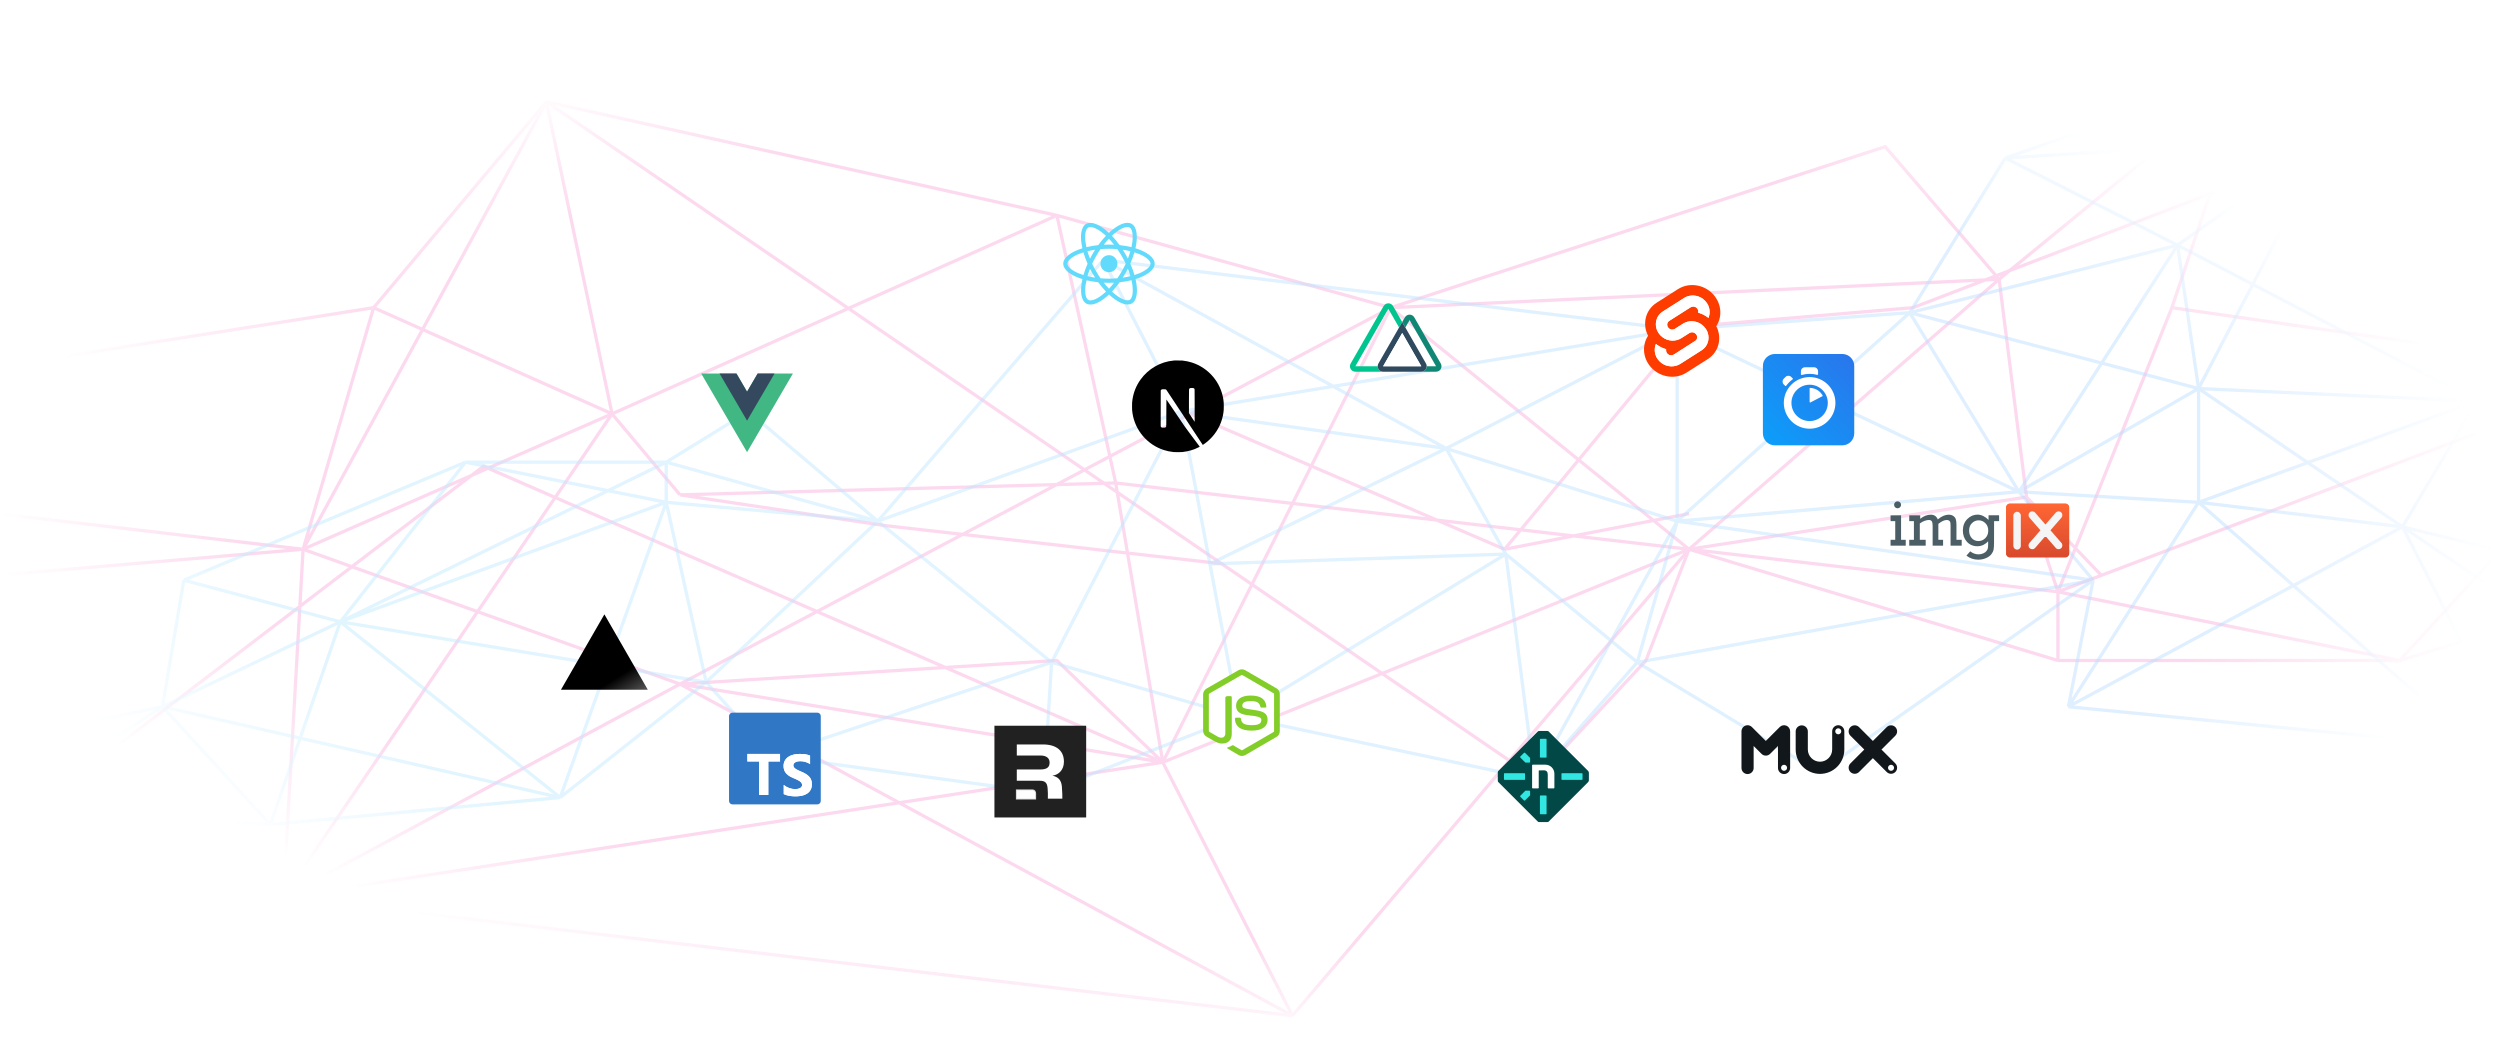 <svg width="1526" height="639" viewBox="0 0 1526 639" fill="none" xmlns="http://www.w3.org/2000/svg">
<g clip-path="url(#clip0_3947_186534)">
<mask id="mask0_3947_186534" style="mask-type:alpha" maskUnits="userSpaceOnUse" x="-1" y="0" width="1527" height="639">
<rect x="-1" width="1527" height="639" fill="url(#paint0_radial_3947_186534)"/>
</mask>
<g mask="url(#mask0_3947_186534)">
<g style="mix-blend-mode:multiply" opacity="0.5">
<g filter="url(#filter0_f_3947_186534)">
<path d="M-2 223.965L228.055 187.807M228.055 187.807L333.497 62.105M228.055 187.807L373.589 252.612M228.055 187.807L185.014 335.272M333.497 62.105L645.123 131.473M333.497 62.105L373.589 252.612M333.497 62.105L185.014 335.272M333.497 62.105L745.678 344.086M645.123 131.473L848.865 187.807M645.123 131.473L681.022 294.807M645.123 131.473L373.589 252.612M848.865 187.807L1150.72 89.535L1220.26 170.465M848.865 187.807L1030.99 335.272M848.865 187.807L709.779 465.281M848.865 187.807L1220.26 170.465M848.865 187.807L726.507 252.612M1220.26 170.465L1373.63 44.763M1220.26 170.465L1030.99 335.272M1220.26 170.465L1236.99 303.421M1373.63 44.763L1527 76.5V49.75M1373.63 44.763L1527 23V49.75M1373.63 44.763L1325.7 187.807M1325.7 187.807L1527 216.71V258.649L1282.66 351.191M1325.7 187.807L1256.16 361.228M1256.16 361.228V403.167M1256.16 361.228L1464.79 403.167M1256.16 361.228L1030.99 335.272M1256.16 361.228L1282.66 351.191M1256.16 361.228L1236.99 303.421M1256.16 403.167H1464.79M1256.16 403.167L1030.99 335.272M1464.79 403.167L1527 335.272V384.351L1464.79 403.167ZM1030.99 335.272L1236.99 303.421M1030.99 335.272L788.907 620M1030.99 335.272L1004.68 403.167L937.578 475.369L745.678 344.086M1030.99 335.272L709.779 465.281M1030.99 335.272L681.022 294.807M1236.99 303.421L1282.66 351.191M709.779 465.281L788.907 620M709.779 465.281L172.985 547.684M709.779 465.281L645.123 403.167L436.495 416.221L415.068 417.562M709.779 465.281L681.022 294.807M709.779 465.281L415.068 417.562M709.779 465.281L295.154 284.605L14.728 498.492M788.907 620L172.985 547.684M788.907 620L415.068 417.562M172.985 547.684L415.068 417.562M172.985 547.684L373.589 252.612M172.985 547.684L185.014 335.272M172.985 547.684L-2 557.772M172.985 547.684L31.456 475.369M415.068 417.562L185.014 335.272M415.068 417.562L726.507 252.612M373.589 252.612L185.014 335.272M373.589 252.612L415.068 302.049M185.014 335.272L-2 313.509M185.014 335.272L-2 351.191M681.022 294.807L415.068 302.049M1030.99 313.509L918.407 335.272M918.407 335.272L1030.99 199.368L1167.63 187.807L1424 89.535L1527 49.75M918.407 335.272L726.507 252.612M745.678 344.086L539.681 320.763L415.068 302.049" stroke="#F9B3DD" stroke-width="2"/>
</g>
<path opacity="0.5" d="M99.168 431.375L-19 455.765L5.728 492.802M99.168 431.375L112.193 354.14M99.168 431.375L207.709 379.546M99.168 431.375L165.048 503.304M99.168 431.375L341.922 486.818M99.168 431.375L5.728 492.802M112.193 354.14L284.159 282.098M112.193 354.14L207.709 379.546M284.159 282.098H406.669M284.159 282.098L406.669 306.602M284.159 282.098L207.709 379.546M406.669 282.098L535.786 318.119M406.669 282.098V306.602M406.669 282.098L207.709 379.546M406.669 282.098L456.818 251.159L535.786 318.119M535.786 318.119L673.397 158.68M535.786 318.119L641.873 404.275M535.786 318.119L431.02 416.357M535.786 318.119L406.669 306.602M535.786 318.119L720.966 251.159M673.397 158.68L1023.75 201.137M673.397 158.68L882.739 273.743M673.397 158.68L720.966 251.159M1023.75 201.137L1165.7 190.861M1023.75 201.137V318.119M1023.75 201.137L882.739 273.743M1023.75 201.137L720.966 251.159M1023.75 201.137L1232.34 300.165M1165.7 190.861L1329.17 149.646M1165.7 190.861L1232.34 300.165M1165.7 190.861L1023.75 318.119M1165.7 190.861L1342.01 237.157M1165.7 190.861L1224.03 96.462M1329.17 149.646L1421.67 84.041M1329.17 149.646L1342.01 237.157M1329.17 149.646L1232.34 300.165M1329.17 149.646L1511.9 244.836M1329.17 149.646L1224.03 96.462M1421.67 84.041L1464.71 12M1421.67 84.041L1511.9 244.836M1421.67 84.041L1342.01 237.157M1421.67 84.041L1535 54.344M1421.67 84.041L1535 96.462M1421.67 84.041L1535 158.68M1421.67 84.041L1224.03 96.462M1464.71 12L1535 21.033V54.344M1464.71 12L1224.03 96.462M1464.71 12L1535 54.344M1535 455.765L1466.5 321.577M1535 455.765V368.029M1535 455.765H1511.9M1466.5 321.577L1511.9 244.836M1466.5 321.577L1535 338.218M1466.5 321.577L1535 368.029M1466.5 321.577L1342.01 306.602M1466.5 321.577L1262.54 431.375M1511.9 244.836L1342.01 237.157M1511.9 244.836L1342.01 306.602M1342.01 237.157L1232.34 300.165M1342.01 237.157V306.602M1342.01 237.157L1535 368.029M1232.34 300.165L1277.64 354.14M1232.34 300.165L1023.75 318.119M1232.34 300.165L1342.01 306.602M1277.64 354.14L1262.54 431.375M1277.64 354.14L999.397 404.275M1277.64 354.14L1023.75 318.119M1277.64 354.14L1110.5 471.5L999.397 404.275M1262.54 431.375L1511.9 455.765M1262.54 431.375L1342.01 306.602M1511.9 455.765L1342.01 306.602M1023.75 318.119L999.397 404.275M1023.75 318.119L882.739 273.743M1023.75 318.119L936.726 475.639M999.397 404.275L936.726 475.639M999.397 404.275L919.171 338.218M936.726 475.639L919.171 338.218M936.726 475.639L756.076 437.36M919.171 338.218L882.739 273.743M919.171 338.218L738.521 344.203M919.171 338.218L756.076 437.36M882.739 273.743L720.966 251.159M882.739 273.743L738.521 344.203M720.966 251.159L641.873 404.275M720.966 251.159L738.521 344.203M641.873 404.275L756.076 437.36M641.873 404.275L471.227 461.298M641.873 404.275L637 484M756.076 437.36L738.521 344.203M756.076 437.36L637 484M431.02 416.357L471.227 461.298M431.02 416.357L406.669 306.602M431.02 416.357L341.922 486.818M431.02 416.357L207.709 379.546M471.227 461.298L637 484M406.669 306.602L341.922 486.818M406.669 306.602L207.709 379.546M207.709 379.546L165.048 503.304M207.709 379.546L341.922 486.818M165.048 503.304L341.922 486.818M165.048 503.304L5.728 492.802M1535 54.344V96.462M1535 96.462V158.68M1535 158.68V338.218M1535 338.218V368.029" stroke="url(#paint1_linear_3947_186534)" stroke-width="2"/>
</g>
<g clip-path="url(#clip1_3947_186534)">
<mask id="mask1_3947_186534" style="mask-type:luminance" maskUnits="userSpaceOnUse" x="914" y="446" width="56" height="56">
<path d="M970 446H914V502H970V446Z" fill="white"/>
</mask>
<g mask="url(#mask1_3947_186534)">
<path d="M968.77 469.964L946.036 447.23L945.192 446.387L944.258 446H939.742L938.808 446.387L937.964 447.23L915.23 469.964L914.387 470.808L914 471.742V476.258L914.387 477.192L915.23 478.036L937.964 500.77L938.808 501.613L939.742 502H944.258L945.192 501.613L946.036 500.77L968.77 478.036L969.613 477.192L970 476.258V471.742L969.613 470.808L968.77 469.964Z" fill="#014847"/>
<path d="M939.974 496.758V485.837L940.264 485.547H943.739L944.029 485.837V496.758L943.739 497.048H940.264L939.974 496.758Z" fill="#32E6E2"/>
<path d="M939.974 462.163V451.242L940.264 450.952H943.739L944.029 451.242V462.163L943.739 462.453H940.264L939.974 462.163Z" fill="#32E6E2"/>
<path d="M930.796 488.666H930.317L927.93 486.279V485.8L931.111 482.617L933.638 482.619L933.977 482.955V485.483L930.796 488.666Z" fill="#32E6E2"/>
<path d="M927.93 462.321V461.844L930.317 459.455H930.794L933.977 462.638V465.163L933.64 465.504H931.113L927.93 462.321Z" fill="#32E6E2"/>
<path d="M918.314 471.968H930.597L930.887 472.258V475.737L930.597 476.026H918.314L918.024 475.737V472.258L918.314 471.968Z" fill="#32E6E2"/>
<path d="M948.511 481.235H945.038L944.748 480.945V472.816C944.75 471.368 944.182 470.248 942.435 470.211C941.538 470.187 940.509 470.211 939.411 470.255L939.246 470.425L939.248 480.945L938.958 481.235H935.485L935.195 480.945V467.055L935.485 466.765H943.299C946.336 466.765 948.797 469.226 948.797 472.263V480.945L948.508 481.235H948.511Z" fill="white"/>
<path d="M965.686 476.032H953.403L953.113 475.742V472.263L953.403 471.974H965.686L965.976 472.263V475.742L965.686 476.032Z" fill="#32E6E2"/>
</g>
</g>
<path d="M704.805 160.957C704.805 157.245 700.175 153.727 693.077 151.545C694.715 144.281 693.987 138.501 690.78 136.651C690.04 136.217 689.176 136.011 688.232 136.011V138.559C688.755 138.559 689.176 138.661 689.528 138.855C691.075 139.746 691.747 143.139 691.223 147.502C691.098 148.576 690.893 149.706 690.643 150.86C688.414 150.312 685.98 149.889 683.42 149.615C681.885 147.502 680.292 145.583 678.688 143.904C682.396 140.443 685.877 138.547 688.243 138.547V136C685.115 136 681.02 138.239 676.88 142.122C672.739 138.262 668.644 136.046 665.516 136.046V138.593C667.871 138.593 671.363 140.477 675.071 143.915C673.479 145.594 671.886 147.502 670.373 149.615C667.803 149.889 665.368 150.312 663.139 150.871C662.877 149.729 662.684 148.621 662.547 147.559C662.013 143.196 662.673 139.804 664.208 138.901C664.549 138.696 664.993 138.604 665.516 138.604V136.057C664.561 136.057 663.696 136.263 662.946 136.697C659.749 138.547 659.033 144.315 660.682 151.557C653.607 153.75 649 157.256 649 160.957C649 164.669 653.63 168.187 660.727 170.369C659.089 177.633 659.817 183.412 663.025 185.263C663.765 185.697 664.629 185.902 665.584 185.902C668.713 185.902 672.808 183.664 676.948 179.78C681.088 183.641 685.183 185.857 688.311 185.857C689.267 185.857 690.131 185.651 690.882 185.217C694.078 183.367 694.795 177.599 693.146 170.357C700.198 168.176 704.805 164.658 704.805 160.957ZM689.995 153.338C689.574 154.812 689.051 156.331 688.459 157.85C687.993 156.936 687.504 156.023 686.969 155.109C686.446 154.195 685.889 153.304 685.331 152.436C686.946 152.676 688.505 152.973 689.995 153.338ZM684.785 165.503C683.898 167.045 682.988 168.507 682.044 169.866C680.349 170.015 678.631 170.094 676.902 170.094C675.185 170.094 673.467 170.015 671.784 169.877C670.84 168.518 669.918 167.068 669.031 165.537C668.167 164.041 667.382 162.522 666.665 160.991C667.37 159.461 668.167 157.93 669.02 156.434C669.907 154.892 670.817 153.43 671.761 152.071C673.456 151.922 675.173 151.842 676.902 151.842C678.62 151.842 680.338 151.922 682.021 152.059C682.965 153.418 683.887 154.869 684.774 156.4C685.638 157.896 686.423 159.415 687.14 160.946C686.423 162.476 685.638 164.007 684.785 165.503ZM688.459 164.018C689.073 165.549 689.597 167.079 690.029 168.564C688.539 168.929 686.969 169.238 685.343 169.478C685.9 168.598 686.457 167.696 686.981 166.771C687.504 165.857 687.993 164.932 688.459 164.018ZM676.925 176.205C675.867 175.109 674.809 173.887 673.763 172.55C674.787 172.596 675.833 172.63 676.891 172.63C677.96 172.63 679.018 172.607 680.053 172.55C679.03 173.887 677.972 175.109 676.925 176.205ZM668.462 169.478C666.847 169.238 665.289 168.941 663.799 168.575C664.22 167.102 664.743 165.583 665.334 164.064C665.801 164.977 666.29 165.891 666.824 166.805C667.359 167.719 667.905 168.61 668.462 169.478ZM676.868 145.709C677.926 146.805 678.984 148.027 680.031 149.364C679.007 149.318 677.96 149.284 676.902 149.284C675.833 149.284 674.775 149.307 673.74 149.364C674.764 148.027 675.822 146.805 676.868 145.709ZM668.451 152.436C667.894 153.316 667.336 154.218 666.813 155.143C666.29 156.057 665.801 156.971 665.334 157.884C664.72 156.354 664.197 154.823 663.765 153.338C665.255 152.984 666.824 152.676 668.451 152.436ZM658.157 166.736C654.13 165.012 651.525 162.75 651.525 160.957C651.525 159.164 654.13 156.891 658.157 155.177C659.135 154.755 660.204 154.378 661.308 154.024C661.956 156.263 662.809 158.593 663.867 160.98C662.82 163.356 661.979 165.674 661.342 167.901C660.216 167.547 659.146 167.159 658.157 166.736ZM664.276 183.058C662.729 182.167 662.058 178.775 662.582 174.412C662.707 173.338 662.911 172.208 663.162 171.054C665.391 171.602 667.825 172.025 670.385 172.299C671.92 174.412 673.513 176.331 675.117 178.01C671.408 181.471 667.928 183.367 665.562 183.367C665.05 183.355 664.618 183.253 664.276 183.058ZM691.257 174.355C691.792 178.718 691.132 182.11 689.597 183.013C689.255 183.218 688.812 183.31 688.289 183.31C685.934 183.31 682.442 181.425 678.734 177.987C680.326 176.308 681.919 174.401 683.432 172.287C686.002 172.013 688.437 171.591 690.666 171.031C690.928 172.185 691.132 173.293 691.257 174.355ZM695.637 166.736C694.659 167.159 693.589 167.536 692.486 167.89C691.838 165.651 690.984 163.321 689.927 160.934C690.973 158.558 691.815 156.24 692.452 154.012C693.578 154.366 694.647 154.755 695.648 155.177C699.675 156.902 702.28 159.164 702.28 160.957C702.268 162.75 699.663 165.023 695.637 166.736Z" fill="#61DAFB"/>
<path d="M676.902 166.147C679.758 166.147 682.073 163.821 682.073 160.951C682.073 158.082 679.758 155.755 676.902 155.755C674.046 155.755 671.73 158.082 671.73 160.951C671.73 163.821 674.046 166.147 676.902 166.147Z" fill="#61DAFB"/>
<g clip-path="url(#clip2_3947_186534)">
<path d="M717.166 220.015C717.046 220.027 716.663 220.064 716.318 220.092C708.363 220.809 700.913 225.098 696.195 231.695C693.587 235.315 691.891 239.512 691.252 243.928C691.027 245.466 691 245.92 691 248.006C691 250.091 691.027 250.546 691.252 252.083C692.773 262.597 700.256 271.431 710.405 274.705C712.223 275.29 714.138 275.69 716.318 275.93C717.166 276.023 720.833 276.023 721.682 275.93C725.443 275.515 728.628 274.584 731.771 272.98C732.252 272.735 732.345 272.668 732.28 272.613C732.236 272.581 730.184 269.827 727.72 266.5L723.242 260.452L717.631 252.149C714.544 247.584 712.003 243.851 711.982 243.851C711.96 243.846 711.938 247.535 711.928 252.039C711.911 259.926 711.905 260.244 711.807 260.43C711.665 260.698 711.556 260.808 711.326 260.928C711.151 261.015 710.997 261.033 710.171 261.033H709.223L708.971 260.873C708.816 260.775 708.689 260.637 708.605 260.474L708.489 260.228L708.501 249.253L708.517 238.275L708.687 238.06C708.774 237.946 708.961 237.798 709.091 237.726C709.317 237.617 709.404 237.606 710.351 237.606C711.468 237.606 711.653 237.651 711.944 237.968C712.026 238.055 715.064 242.631 718.699 248.142C722.334 253.654 727.304 261.18 729.746 264.875L734.18 271.59L734.403 271.442C736.391 270.15 738.493 268.312 740.157 266.396C743.686 262.359 745.975 257.389 746.749 252.083C746.973 250.545 747 250.091 747 248.006C747 245.92 746.973 245.466 746.748 243.928C745.227 233.413 737.744 224.58 727.595 221.307C725.804 220.727 723.899 220.327 721.764 220.086C721.239 220.032 717.621 219.971 717.167 220.015H717.166ZM728.628 236.949C728.759 237.015 728.875 237.106 728.97 237.217C729.065 237.328 729.137 237.457 729.182 237.596C729.226 237.738 729.236 240.781 729.226 247.638L729.209 257.48L727.473 254.82L725.733 252.16V245.006C725.733 240.382 725.755 237.781 725.788 237.656C725.827 237.511 725.895 237.374 725.988 237.255C726.081 237.137 726.198 237.038 726.33 236.966C726.554 236.851 726.636 236.84 727.497 236.84C728.306 236.84 728.449 236.851 728.628 236.949V236.949Z" fill="black"/>
</g>
<path d="M462.466 228L456 239.085L449.534 228H428L456 276L484 228H462.466Z" fill="#41B883"/>
<path d="M462.466 228L455.999 239.085L449.533 228H439.199L455.999 256.8L472.799 228H462.466Z" fill="#34495E"/>
<path d="M855.908 196.568L853.992 199.909L847.438 188.48L827.318 223.559H840.94C840.94 225.404 842.426 226.899 844.259 226.899H827.318C826.132 226.899 825.037 226.262 824.444 225.229C823.852 224.195 823.852 222.922 824.445 221.888L844.564 186.81C845.157 185.776 846.253 185.139 847.438 185.139C848.624 185.139 849.72 185.776 850.312 186.81L855.908 196.568V196.568Z" fill="#00C58E"/>
<path d="M870.433 221.888L857.825 199.908L855.909 196.567L853.992 199.908L841.386 221.888C840.793 222.921 840.793 224.195 841.386 225.228C841.978 226.262 843.074 226.899 844.259 226.899H867.555C868.741 226.899 869.837 226.263 870.43 225.229C871.023 224.195 871.023 222.922 870.43 221.888H870.433ZM844.259 223.558L855.909 203.249L867.555 223.558L844.259 223.558Z" fill="#2F495E"/>
<path d="M844.259 223.558L855.909 203.249L867.555 223.558L844.259 223.558Z" fill="white"/>
<path d="M879.446 225.229C878.853 226.262 877.758 226.899 876.573 226.899H867.555C869.388 226.899 870.873 225.403 870.873 223.558H876.566L860.413 195.394L857.825 199.908L855.908 196.568L857.54 193.724C858.133 192.69 859.228 192.053 860.414 192.053C861.599 192.053 862.695 192.69 863.288 193.724L879.446 221.888C880.039 222.922 880.039 224.195 879.446 225.229V225.229Z" fill="#108775"/>
<g clip-path="url(#clip3_3947_186534)">
<path fill-rule="evenodd" clip-rule="evenodd" d="M1024.23 176.491C1031.66 171.761 1041.93 173.966 1047.13 181.406V181.446C1048.36 183.174 1049.24 185.131 1049.71 187.202C1050.17 189.273 1050.22 191.416 1049.85 193.506C1049.49 195.502 1048.73 197.403 1047.61 199.096C1049.24 202.201 1049.79 205.761 1049.17 209.211C1048.79 211.256 1048 213.2 1046.84 214.921C1045.67 216.643 1044.16 218.104 1042.41 219.211L1029.37 227.486C1021.94 232.216 1011.67 230.011 1006.47 222.571C1005.24 220.844 1004.36 218.888 1003.89 216.817C1003.42 214.746 1003.37 212.602 1003.75 210.511C1004.11 208.516 1004.87 206.614 1005.98 204.921C1004.35 201.815 1003.81 198.253 1004.43 194.801C1004.8 192.756 1005.59 190.811 1006.76 189.089C1007.92 187.367 1009.43 185.907 1011.19 184.801L1024.23 176.491ZM1016.75 222.976C1018.74 223.714 1020.9 223.824 1022.96 223.291C1023.89 223.04 1024.79 222.647 1025.61 222.126L1038.65 213.816C1039.71 213.149 1040.62 212.269 1041.32 211.23C1042.02 210.192 1042.5 209.019 1042.72 207.786C1042.94 206.53 1042.91 205.241 1042.63 203.996C1042.35 202.751 1041.82 201.575 1041.08 200.536C1039.87 198.794 1038.16 197.465 1036.17 196.728C1034.18 195.991 1032.01 195.882 1029.96 196.416C1029.02 196.664 1028.13 197.057 1027.31 197.581L1022.31 200.751C1022.06 200.907 1021.79 201.024 1021.51 201.101C1020.9 201.257 1020.25 201.221 1019.66 200.999C1019.06 200.778 1018.55 200.381 1018.19 199.861C1017.96 199.548 1017.8 199.192 1017.72 198.817C1017.63 198.441 1017.62 198.051 1017.69 197.671C1017.75 197.301 1017.9 196.948 1018.11 196.636C1018.32 196.323 1018.59 196.058 1018.91 195.856L1031.96 187.561C1032.2 187.405 1032.47 187.287 1032.76 187.211C1033.37 187.05 1034.01 187.079 1034.61 187.295C1035.2 187.51 1035.72 187.901 1036.09 188.416C1036.49 188.98 1036.67 189.668 1036.62 190.356L1036.57 190.856L1037.07 191.001C1038.9 191.556 1040.63 192.419 1042.17 193.551L1042.84 194.051L1043.09 193.301C1043.22 192.903 1043.32 192.497 1043.4 192.086C1043.62 190.83 1043.59 189.541 1043.31 188.296C1043.03 187.051 1042.5 185.874 1041.76 184.836C1040.55 183.094 1038.84 181.764 1036.85 181.026C1034.86 180.288 1032.69 180.178 1030.64 180.711C1029.71 180.963 1028.82 181.354 1028.01 181.871L1014.95 190.181C1013.89 190.848 1012.98 191.729 1012.28 192.768C1011.58 193.806 1011.11 194.979 1010.89 196.211C1010.66 197.467 1010.69 198.755 1010.97 200C1011.25 201.245 1011.77 202.422 1012.51 203.461C1013.72 205.2 1015.43 206.527 1017.42 207.263C1019.4 208 1021.56 208.111 1023.61 207.581C1024.55 207.331 1025.44 206.94 1026.26 206.421L1031.26 203.246C1031.5 203.09 1031.77 202.972 1032.06 202.896C1032.68 202.736 1033.33 202.769 1033.93 202.991C1034.53 203.212 1035.04 203.612 1035.41 204.136C1035.63 204.449 1035.79 204.803 1035.88 205.178C1035.96 205.554 1035.97 205.942 1035.91 206.321C1035.84 206.694 1035.7 207.048 1035.49 207.361C1035.28 207.675 1035 207.94 1034.68 208.141L1021.66 216.451C1021.41 216.608 1021.14 216.725 1020.86 216.801C1020.24 216.962 1019.59 216.929 1018.99 216.707C1018.39 216.486 1017.88 216.086 1017.51 215.561C1017.11 215.003 1016.92 214.322 1016.97 213.636L1017.01 213.136L1016.51 212.991C1014.69 212.441 1012.97 211.586 1011.43 210.461L1010.76 209.961L1010.51 210.711C1010.38 211.105 1010.28 211.508 1010.2 211.916C1009.98 213.173 1010.01 214.462 1010.29 215.707C1010.57 216.952 1011.09 218.128 1011.84 219.166C1013.05 220.909 1014.76 222.239 1016.75 222.976Z" fill="#FF3C00"/>
<path d="M1016.75 222.976C1018.74 223.714 1020.9 223.824 1022.96 223.291C1023.89 223.04 1024.79 222.647 1025.61 222.126L1038.65 213.816C1039.71 213.149 1040.62 212.269 1041.32 211.23C1042.02 210.192 1042.5 209.019 1042.72 207.786C1042.94 206.53 1042.91 205.241 1042.63 203.996C1042.35 202.751 1041.82 201.575 1041.08 200.536C1039.87 198.794 1038.16 197.465 1036.17 196.728C1034.18 195.991 1032.01 195.882 1029.96 196.416C1029.02 196.664 1028.13 197.057 1027.31 197.581L1022.31 200.751C1022.06 200.907 1021.79 201.024 1021.51 201.101C1020.9 201.257 1020.25 201.221 1019.66 200.999C1019.06 200.778 1018.55 200.381 1018.19 199.861C1017.96 199.548 1017.8 199.192 1017.72 198.817C1017.63 198.441 1017.62 198.051 1017.69 197.671C1017.75 197.301 1017.9 196.948 1018.11 196.636C1018.32 196.323 1018.59 196.058 1018.91 195.856L1031.96 187.561C1032.2 187.405 1032.47 187.287 1032.76 187.211C1033.37 187.05 1034.01 187.079 1034.61 187.295C1035.2 187.51 1035.72 187.901 1036.09 188.416C1036.49 188.98 1036.67 189.668 1036.62 190.356L1036.57 190.856L1037.07 191.001C1038.9 191.556 1040.63 192.419 1042.17 193.551L1042.84 194.051L1043.09 193.301C1043.22 192.903 1043.32 192.497 1043.4 192.086C1043.62 190.83 1043.59 189.541 1043.31 188.296C1043.03 187.051 1042.5 185.874 1041.76 184.836C1040.55 183.094 1038.84 181.764 1036.85 181.026C1034.86 180.288 1032.69 180.178 1030.64 180.711C1029.71 180.963 1028.82 181.354 1028.01 181.871L1014.95 190.181C1013.89 190.848 1012.98 191.729 1012.28 192.768C1011.58 193.806 1011.11 194.979 1010.89 196.211C1010.66 197.467 1010.69 198.755 1010.97 200C1011.25 201.245 1011.77 202.422 1012.51 203.461C1013.72 205.2 1015.43 206.527 1017.42 207.263C1019.4 208 1021.56 208.111 1023.61 207.581C1024.55 207.331 1025.44 206.94 1026.26 206.421L1031.26 203.246C1031.5 203.09 1031.77 202.972 1032.06 202.896C1032.68 202.736 1033.33 202.769 1033.93 202.991C1034.53 203.212 1035.04 203.612 1035.41 204.136C1035.63 204.449 1035.79 204.803 1035.88 205.178C1035.96 205.554 1035.97 205.942 1035.91 206.321C1035.84 206.694 1035.7 207.048 1035.49 207.361C1035.28 207.675 1035 207.94 1034.68 208.141L1021.66 216.451C1021.41 216.608 1021.14 216.725 1020.86 216.801C1020.24 216.962 1019.59 216.929 1018.99 216.707C1018.39 216.486 1017.88 216.086 1017.51 215.561C1017.11 215.003 1016.92 214.322 1016.97 213.636L1017.01 213.136L1016.51 212.991C1014.69 212.441 1012.97 211.586 1011.43 210.461L1010.76 209.961L1010.51 210.711C1010.38 211.105 1010.28 211.508 1010.2 211.916C1009.98 213.173 1010.01 214.462 1010.29 215.707C1010.57 216.952 1011.09 218.128 1011.84 219.166C1013.05 220.909 1014.76 222.239 1016.75 222.976Z" fill="white"/>
</g>
<path d="M736.406 421.769L757.824 409.346L779.413 421.769V447.813L757.824 460.149L736.406 447.813V421.769Z" fill="white"/>
<path d="M779.337 420.271L760.045 409.069C758.828 408.376 757.244 408.376 756.018 409.069L736.519 420.271C735.264 420.993 734.375 422.351 734.375 423.803V446.178C734.375 447.63 735.287 448.988 736.542 449.714L741.694 452.64C744.156 453.853 745.026 453.853 746.147 453.853C749.793 453.853 751.875 451.648 751.875 447.803V425.714C751.875 425.402 751.713 424.937 751.406 424.937H748.946C748.635 424.937 747.938 425.402 747.938 425.713V447.802C747.938 449.507 746.396 451.203 743.514 449.762L738.191 446.694C738.006 446.594 737.875 446.391 737.875 446.178V423.803C737.875 423.592 738.118 423.38 738.305 423.272L757.74 412.089C757.922 411.987 758.189 411.987 758.37 412.089L777.568 423.27C777.752 423.38 777.687 423.586 777.687 423.803V446.178C777.687 446.391 777.767 446.599 777.586 446.702L758.298 457.891C758.133 457.991 757.927 457.991 757.746 457.891L752.799 454.939C752.65 454.852 752.473 454.821 752.33 454.901C750.954 455.681 750.7 455.785 749.409 456.232C749.091 456.343 748.623 456.535 749.588 457.076L756.062 460.906C756.682 461.265 757.387 461.451 758.095 461.451C758.814 461.451 759.517 461.265 760.137 460.906L779.337 449.714C780.592 448.982 781.188 447.63 781.188 446.178V423.803C781.188 422.351 780.593 420.997 779.337 420.271V420.271ZM764.086 442.632C758.956 442.632 757.825 441.217 757.449 438.666C757.405 438.391 757.172 438.062 756.892 438.062H754.385C754.075 438.062 753.825 438.439 753.825 438.748C753.825 442.014 755.601 445.972 764.086 445.972C770.228 445.972 773.75 443.585 773.75 439.361C773.75 435.174 770.92 434.075 764.964 433.286C758.943 432.49 758.331 432.088 758.331 430.678C758.331 429.515 758.849 427.964 763.307 427.964C767.291 427.964 768.759 428.819 769.363 431.504C769.415 431.756 769.645 431.937 769.906 431.937H772.423C772.578 431.937 772.726 431.875 772.834 431.764C772.939 431.645 772.995 431.496 772.981 431.336C772.591 426.712 769.519 424.558 763.307 424.558C757.781 424.558 754.484 426.891 754.484 430.803C754.484 435.046 757.764 436.218 763.069 436.743C769.415 437.365 769.908 438.293 769.908 439.541C769.908 441.709 768.168 442.632 764.086 442.632Z" fill="#83CD29"/>
<g clip-path="url(#clip4_3947_186534)">
<path d="M663 443H607V499H663V443Z" fill="#212121"/>
<path fill-rule="evenodd" clip-rule="evenodd" d="M648.157 479.944C648.454 483.769 648.454 485.562 648.454 487.52H639.603C639.603 487.094 639.611 486.704 639.619 486.308C639.643 485.079 639.668 483.796 639.468 481.207C639.205 477.417 637.573 476.574 634.571 476.574H631.912H620.65V469.678H634.993C638.784 469.678 640.679 468.524 640.679 465.471C640.679 462.786 638.784 461.159 634.993 461.159H620.65V454.41H636.572C645.155 454.41 649.42 458.464 649.42 464.939C649.42 469.783 646.419 472.942 642.364 473.468C645.787 474.153 647.788 476.1 648.157 479.944Z" fill="white"/>
<path d="M620.65 487.52V482.379H630.009C631.572 482.379 631.912 483.538 631.912 484.23V487.52H620.65Z" fill="white"/>
<path d="M620.615 487.52V487.555H620.65H631.912H631.947V487.52V484.23C631.947 483.879 631.861 483.408 631.575 483.024C631.287 482.638 630.801 482.344 630.009 482.344H620.65H620.615V482.379V487.52Z" stroke="white" stroke-opacity="0.8"/>
</g>
<g clip-path="url(#clip5_3947_186534)">
<path fill-rule="evenodd" clip-rule="evenodd" d="M447.1 435H498.9C500.06 435 501 435.94 501 437.1V488.9C501 490.06 500.06 491 498.9 491H447.1C445.94 491 445 490.06 445 488.9V437.1C445 435.94 445.94 435 447.1 435ZM476.13 464.793V460.2H456.2V464.793H463.315V485.243H468.98V464.793H476.13ZM478.388 484.703C479.302 485.168 480.382 485.518 481.629 485.751C482.877 485.983 484.191 486.1 485.573 486.1C486.92 486.1 488.199 485.972 489.411 485.716C490.623 485.46 491.686 485.038 492.599 484.45C493.513 483.862 494.236 483.093 494.769 482.144C495.302 481.195 495.568 480.022 495.568 478.625C495.568 477.612 495.416 476.725 495.111 475.962C494.807 475.199 494.368 474.521 493.794 473.927C493.22 473.333 492.532 472.801 491.73 472.329C490.927 471.858 490.023 471.412 489.016 470.993C488.278 470.69 487.616 470.396 487.031 470.111C486.445 469.826 485.947 469.535 485.538 469.238C485.128 468.941 484.812 468.627 484.589 468.295C484.367 467.963 484.255 467.587 484.255 467.168C484.255 466.784 484.355 466.438 484.554 466.129C484.753 465.821 485.034 465.556 485.397 465.335C485.76 465.113 486.205 464.942 486.732 464.819C487.259 464.697 487.845 464.636 488.489 464.636C488.957 464.636 489.452 464.671 489.973 464.741C490.494 464.811 491.018 464.918 491.545 465.064C492.072 465.209 492.585 465.393 493.082 465.614C493.58 465.835 494.04 466.091 494.461 466.382V461.161C493.606 460.835 492.672 460.593 491.659 460.436C490.647 460.279 489.484 460.2 488.173 460.2C486.838 460.2 485.573 460.343 484.378 460.628C483.184 460.913 482.133 461.359 481.225 461.964C480.318 462.569 479.6 463.341 479.073 464.278C478.546 465.215 478.283 466.336 478.283 467.64C478.283 469.305 478.766 470.725 479.732 471.901C480.698 473.077 482.165 474.073 484.132 474.888C484.905 475.202 485.625 475.511 486.293 475.813C486.961 476.116 487.537 476.431 488.023 476.756C488.509 477.082 488.893 477.437 489.174 477.822C489.455 478.206 489.596 478.643 489.596 479.132C489.596 479.493 489.508 479.827 489.332 480.136C489.156 480.444 488.89 480.712 488.533 480.939C488.176 481.166 487.731 481.344 487.198 481.472C486.665 481.6 486.041 481.664 485.327 481.664C484.109 481.664 482.903 481.452 481.708 481.027C480.514 480.602 479.407 479.964 478.388 479.114V484.703Z" fill="#3078C6"/>
<path d="M476.13 464.793V460.2H456.2V464.793H463.315V485.243H468.98V464.793H476.13Z" fill="white"/>
<path d="M478.388 484.703C479.302 485.168 480.382 485.518 481.629 485.751C482.877 485.983 484.191 486.1 485.573 486.1C486.92 486.1 488.199 485.972 489.411 485.716C490.623 485.46 491.686 485.038 492.599 484.45C493.513 483.862 494.236 483.093 494.769 482.144C495.302 481.195 495.568 480.022 495.568 478.625C495.568 477.612 495.416 476.725 495.111 475.962C494.807 475.199 494.368 474.521 493.794 473.927C493.22 473.333 492.532 472.801 491.73 472.329C490.927 471.858 490.023 471.412 489.016 470.993C488.278 470.69 487.616 470.396 487.031 470.111C486.445 469.826 485.947 469.535 485.538 469.238C485.128 468.941 484.812 468.627 484.589 468.295C484.367 467.963 484.255 467.587 484.255 467.168C484.255 466.784 484.355 466.438 484.554 466.129C484.753 465.821 485.034 465.556 485.397 465.335C485.76 465.113 486.205 464.942 486.732 464.819C487.259 464.697 487.845 464.636 488.489 464.636C488.957 464.636 489.452 464.671 489.973 464.741C490.494 464.811 491.018 464.918 491.545 465.064C492.072 465.209 492.585 465.393 493.082 465.614C493.58 465.835 494.04 466.091 494.461 466.382V461.161C493.606 460.835 492.672 460.593 491.659 460.436C490.647 460.279 489.484 460.2 488.173 460.2C486.838 460.2 485.573 460.343 484.378 460.628C483.184 460.913 482.133 461.359 481.225 461.964C480.318 462.569 479.6 463.341 479.073 464.278C478.546 465.215 478.283 466.336 478.283 467.64C478.283 469.305 478.766 470.725 479.732 471.901C480.698 473.077 482.165 474.073 484.132 474.888C484.905 475.202 485.625 475.511 486.293 475.813C486.961 476.116 487.537 476.431 488.023 476.756C488.509 477.082 488.893 477.437 489.174 477.822C489.455 478.206 489.596 478.643 489.596 479.132C489.596 479.493 489.508 479.827 489.332 480.136C489.156 480.444 488.89 480.712 488.533 480.939C488.176 481.166 487.731 481.344 487.198 481.472C486.665 481.6 486.041 481.664 485.327 481.664C484.109 481.664 482.903 481.452 481.708 481.027C480.514 480.602 479.407 479.964 478.388 479.114V484.703Z" fill="white"/>
</g>
<path fill-rule="evenodd" clip-rule="evenodd" d="M368.916 375L395.416 421H342.416L368.916 375Z" fill="url(#paint2_linear_3947_186534)"/>
<g clip-path="url(#clip6_3947_186534)">
<path d="M1083.41 216.068H1124.49C1128.53 216.068 1131.83 219.35 1131.83 223.41V264.505C1131.83 268.549 1128.55 271.848 1124.49 271.848H1083.41C1079.37 271.848 1076.07 268.566 1076.07 264.505V223.393C1076.07 219.35 1079.35 216.068 1083.41 216.068Z" fill="url(#paint3_linear_3947_186534)"/>
<path d="M1104.59 230.161C1095.9 230.161 1088.84 237.216 1088.84 245.929C1088.84 254.642 1095.9 261.68 1104.59 261.68C1113.29 261.68 1120.34 254.625 1120.34 245.912C1120.34 237.199 1113.3 230.161 1104.59 230.161ZM1104.59 257.027C1098.47 257.027 1093.49 252.053 1093.49 245.929C1093.49 239.804 1098.47 234.83 1104.59 234.83C1110.72 234.83 1115.69 239.804 1115.69 245.929C1115.69 252.053 1110.73 257.027 1104.59 257.027ZM1104.59 237.097V245.37C1104.59 245.607 1104.85 245.776 1105.07 245.658L1112.41 241.851C1112.58 241.767 1112.63 241.564 1112.54 241.395C1111.02 238.721 1108.2 236.894 1104.93 236.776C1104.76 236.776 1104.59 236.911 1104.59 237.097ZM1094.31 231.024L1093.34 230.059C1092.39 229.112 1090.87 229.112 1089.92 230.059L1088.77 231.21C1087.83 232.157 1087.83 233.68 1088.77 234.627L1089.72 235.575C1089.87 235.727 1090.09 235.693 1090.23 235.541C1090.79 234.779 1091.4 234.052 1092.07 233.375C1092.77 232.682 1093.48 232.072 1094.25 231.514C1094.42 231.413 1094.44 231.176 1094.31 231.024ZM1109.75 228.52V226.608C1109.75 225.271 1108.67 224.188 1107.33 224.188H1101.7C1100.36 224.188 1099.28 225.271 1099.28 226.608V228.57C1099.28 228.79 1099.48 228.943 1099.7 228.892C1101.28 228.435 1102.93 228.198 1104.61 228.198C1106.22 228.198 1107.81 228.418 1109.35 228.841C1109.55 228.892 1109.75 228.74 1109.75 228.52Z" fill="white"/>
</g>
<path d="M1122.07 448.228C1121.58 448.225 1121.12 448.03 1120.77 447.686C1120.43 447.341 1120.23 446.874 1120.23 446.387C1120.23 445.899 1120.43 445.431 1120.77 445.086C1121.12 444.741 1121.58 444.547 1122.07 444.545C1122.56 444.548 1123.03 444.743 1123.37 445.087C1123.72 445.432 1123.91 445.899 1123.91 446.387C1123.91 446.874 1123.72 447.342 1123.37 447.687C1123.03 448.031 1122.56 448.226 1122.07 448.228ZM1122.07 442.673C1121.09 442.679 1120.15 443.072 1119.45 443.767C1118.75 444.462 1118.36 445.403 1118.36 446.387V457.525C1118.35 461.598 1115 464.948 1110.93 464.952C1106.86 464.948 1103.51 461.598 1103.5 457.525V446.387C1103.48 445.417 1103.08 444.495 1102.38 443.816C1101.69 443.138 1100.76 442.756 1099.79 442.752C1098.82 442.756 1097.89 443.138 1097.2 443.816C1096.5 444.495 1096.1 445.417 1096.08 446.387V457.525C1096.08 465.715 1102.74 472.378 1110.93 472.378C1119.12 472.378 1125.78 465.715 1125.78 457.525V446.387C1125.78 445.403 1125.39 444.462 1124.69 443.767C1123.99 443.072 1123.05 442.679 1122.07 442.673ZM1154.34 470.507H1154.29C1153.8 470.504 1153.33 470.31 1152.99 469.965C1152.64 469.62 1152.45 469.153 1152.44 468.665C1152.45 468.177 1152.64 467.71 1152.99 467.365C1153.33 467.02 1153.8 466.826 1154.29 466.823H1154.34C1154.82 466.84 1155.27 467.041 1155.61 467.384C1155.94 467.727 1156.13 468.187 1156.13 468.665C1156.13 469.144 1155.94 469.603 1155.61 469.946C1155.27 470.29 1154.82 470.491 1154.34 470.507ZM1137.95 457.525L1129.44 466.04C1128.77 466.73 1128.4 467.652 1128.4 468.61C1128.41 469.593 1128.8 470.535 1129.5 471.23C1130.19 471.926 1131.13 472.319 1132.12 472.323C1133.08 472.323 1134 471.953 1134.69 471.29L1143.2 462.775L1151.72 471.29C1152.41 471.953 1153.33 472.323 1154.29 472.323C1155.27 472.319 1156.21 471.926 1156.91 471.23C1157.6 470.535 1158 469.593 1158 468.61C1158 467.652 1157.63 466.73 1156.97 466.04L1148.45 457.525L1156.97 449.01C1157.63 448.32 1158 447.398 1158 446.44C1158 445.457 1157.6 444.515 1156.91 443.82C1156.21 443.124 1155.27 442.731 1154.29 442.727C1153.33 442.727 1152.41 443.097 1151.72 443.76L1143.2 452.277L1134.69 443.76C1134 443.097 1133.07 442.726 1132.12 442.727C1131.13 442.731 1130.19 443.124 1129.5 443.82C1128.8 444.515 1128.41 445.457 1128.4 446.44C1128.4 447.398 1128.77 448.32 1129.44 449.01L1137.95 457.525ZM1088.99 470.508C1087.98 470.508 1087.15 469.675 1087.15 468.665C1087.15 467.653 1087.98 466.822 1088.99 466.822C1089.48 466.823 1089.95 467.018 1090.29 467.364C1090.64 467.709 1090.83 468.177 1090.84 468.665C1090.84 469.675 1090 470.508 1088.99 470.508ZM1090.41 442.955C1089.73 442.676 1088.99 442.603 1088.27 442.746C1087.55 442.889 1086.89 443.242 1086.37 443.76L1077.85 452.277L1069.34 443.76C1068.64 443.065 1067.7 442.675 1066.72 442.675C1065.73 442.68 1064.79 443.072 1064.1 443.767C1063.4 444.462 1063.01 445.404 1063 446.387V468.663L1063 468.775C1063 469.758 1063.4 470.7 1064.09 471.396C1064.79 472.091 1065.73 472.484 1066.71 472.488C1067.7 472.484 1068.64 472.091 1069.33 471.396C1070.03 470.7 1070.42 469.758 1070.43 468.775L1070.42 468.663V455.347L1075.23 460.15C1075.92 460.846 1076.87 461.237 1077.85 461.237C1078.84 461.237 1079.78 460.846 1080.48 460.15L1085.28 455.347V468.663L1085.28 468.775C1085.28 469.758 1085.68 470.7 1086.37 471.396C1087.07 472.091 1088.01 472.484 1088.99 472.488C1089.98 472.484 1090.92 472.091 1091.61 471.396C1092.31 470.7 1092.7 469.758 1092.71 468.775L1092.7 468.663V446.387C1092.7 444.887 1091.8 443.53 1090.41 442.955Z" fill="#11171A"/>
<g filter="url(#filter1_b_3947_186534)">
<rect x="420" y="293" width="686" height="112" rx="24" fill="white" fill-opacity="0.01"/>
</g>
<g clip-path="url(#clip7_3947_186534)">
<path d="M1263 337.881C1263 339.163 1261.97 340.196 1260.72 340.196H1226.81C1225.56 340.196 1224.53 339.163 1224.53 337.881V309.74C1224.53 308.458 1225.56 307.425 1226.81 307.425H1260.72C1261.97 307.425 1263 308.458 1263 309.74V337.881Z" fill="#FF6633"/>
<path d="M1263 337.881C1263 339.163 1261.97 340.196 1260.72 340.196H1226.81C1225.56 340.196 1224.53 339.163 1224.53 337.881V309.74C1224.53 308.458 1225.56 307.425 1226.81 307.425H1260.72C1261.97 307.425 1263 308.458 1263 309.74V337.881Z" fill="url(#paint4_linear_3947_186534)"/>
<path d="M1231.23 335.494C1229.94 335.494 1228.95 334.461 1228.95 333.179V314.691C1228.95 313.409 1229.98 312.376 1231.23 312.376C1232.47 312.376 1233.51 313.409 1233.51 314.691V333.179C1233.54 334.461 1232.51 335.494 1231.23 335.494Z" fill="#F5F5F5"/>
<path d="M1251.6 323.668L1258.3 315.974C1259.12 315.012 1259.05 313.552 1258.08 312.697C1257.12 311.842 1255.7 311.949 1254.84 312.91L1248.54 320.177L1242.23 312.91C1241.41 311.949 1239.95 311.842 1238.99 312.697C1238.03 313.552 1237.96 315.012 1238.78 315.974L1245.47 323.704L1238.78 331.398C1237.96 332.359 1238.03 333.82 1238.99 334.675C1239.42 335.067 1239.95 335.245 1240.49 335.245C1241.13 335.245 1241.77 334.995 1242.23 334.461L1248.54 327.194L1254.84 334.461C1255.31 334.995 1255.95 335.245 1256.59 335.245C1257.12 335.245 1257.66 335.067 1258.08 334.675C1259.05 333.82 1259.12 332.359 1258.3 331.398L1251.6 323.668Z" fill="#F5F5F5"/>
<path d="M1156.85 329.51V318.111H1154V314.549H1160.41V329.51H1163.26V333.072H1154V329.51H1156.85ZM1160.41 308.137C1160.41 309.313 1159.45 310.275 1158.27 310.275C1157.1 310.275 1156.14 309.313 1156.14 308.137C1156.14 306.962 1157.1 306 1158.27 306C1159.45 306 1160.41 306.962 1160.41 308.137Z" fill="#4B5E66"/>
<path d="M1168.25 329.51V318.111H1165.4V314.549H1172.1V316.686C1174.23 314.941 1176.48 314.157 1178.54 314.157C1180.61 314.157 1182.03 315.119 1182.82 317.043C1185.17 315.119 1187.38 314.157 1189.41 314.157C1190.58 314.157 1191.54 314.407 1192.29 314.941C1193.04 315.475 1193.58 316.152 1193.82 316.936C1194.07 317.755 1194.22 318.93 1194.22 320.498V329.51H1197.42V333.072H1190.62V321.175C1190.62 320.106 1190.58 319.358 1190.48 318.93C1190.37 318.503 1190.16 318.147 1189.76 317.826C1189.37 317.541 1188.91 317.399 1188.37 317.399C1186.84 317.399 1185.13 318.182 1183.17 319.785V329.51H1186.06V333.072H1179.68V320.854C1179.68 319.643 1179.5 318.788 1179.18 318.218C1178.83 317.684 1178.26 317.399 1177.44 317.399C1176.09 317.399 1173.95 317.933 1171.85 319.536V329.51H1175.44V333.072H1165.4V329.51H1168.25Z" fill="#4B5E66"/>
<path d="M1220.25 314.549V318.111H1217.19L1217.16 331.433C1217.16 333.286 1217.05 334.675 1216.87 335.565C1216.69 336.456 1216.23 337.382 1215.52 338.308C1214.8 339.234 1213.74 340.018 1212.28 340.659C1210.85 341.3 1209.21 341.621 1207.47 341.621C1204.8 341.621 1202.41 340.802 1200.31 339.163L1202.62 336.527C1204.19 337.774 1205.9 338.379 1207.75 338.379C1208.78 338.379 1209.71 338.166 1210.6 337.774C1211.49 337.382 1212.13 336.883 1212.56 336.313C1212.99 335.743 1213.27 335.209 1213.38 334.675C1213.52 334.176 1213.56 333.286 1213.56 332.075V330.4C1212.99 331.113 1212.1 331.825 1210.92 332.466C1209.71 333.108 1208.39 333.428 1206.97 333.428C1204.37 333.428 1202.23 332.502 1200.59 330.685C1198.95 328.869 1198.13 326.589 1198.13 323.917C1198.13 320.996 1199.02 318.645 1200.84 316.829C1202.66 315.012 1204.72 314.122 1207.11 314.122C1209.5 314.122 1211.92 315.404 1213.81 317.363V314.513H1220.25V314.549ZM1201.95 323.882C1201.95 325.734 1202.48 327.266 1203.55 328.477C1204.62 329.652 1205.97 330.258 1207.65 330.258C1209.28 330.258 1210.67 329.652 1211.85 328.477C1213.02 327.301 1213.63 325.77 1213.63 323.882C1213.63 321.994 1213.02 320.462 1211.85 319.322C1210.67 318.182 1209.32 317.612 1207.75 317.612C1206.18 317.612 1204.83 318.182 1203.69 319.322C1202.55 320.391 1201.95 321.958 1201.95 323.882Z" fill="#4B5E66"/>
</g>
</g>
</g>
<defs>
<filter id="filter0_f_3947_186534" x="-10.155" y="13.848" width="1546.16" height="615.207" filterUnits="userSpaceOnUse" color-interpolation-filters="sRGB">
<feFlood flood-opacity="0" result="BackgroundImageFix"/>
<feBlend mode="normal" in="SourceGraphic" in2="BackgroundImageFix" result="shape"/>
<feGaussianBlur stdDeviation="4" result="effect1_foregroundBlur_3947_186534"/>
</filter>
<filter id="filter1_b_3947_186534" x="408" y="281" width="710" height="136" filterUnits="userSpaceOnUse" color-interpolation-filters="sRGB">
<feFlood flood-opacity="0" result="BackgroundImageFix"/>
<feGaussianBlur in="BackgroundImageFix" stdDeviation="6"/>
<feComposite in2="SourceAlpha" operator="in" result="effect1_backgroundBlur_3947_186534"/>
<feBlend mode="normal" in="SourceGraphic" in2="effect1_backgroundBlur_3947_186534" result="shape"/>
</filter>
<radialGradient id="paint0_radial_3947_186534" cx="0" cy="0" r="1" gradientUnits="userSpaceOnUse" gradientTransform="translate(762.5 319) rotate(-180) scale(763.5 319)">
<stop offset="0.797" stop-color="white"/>
<stop offset="1" stop-color="white" stop-opacity="0"/>
</radialGradient>
<linearGradient id="paint1_linear_3947_186534" x1="1527" y1="12" x2="-19" y2="526" gradientUnits="userSpaceOnUse">
<stop stop-color="#79B8FF"/>
<stop offset="1" stop-color="#8CDDFF"/>
</linearGradient>
<linearGradient id="paint2_linear_3947_186534" x1="395.909" y1="458.39" x2="370.083" y2="417.507" gradientUnits="userSpaceOnUse">
<stop stop-color="white"/>
<stop offset="1"/>
</linearGradient>
<linearGradient id="paint3_linear_3947_186534" x1="1055.02" y1="291.335" x2="1148.72" y2="200.643" gradientUnits="userSpaceOnUse">
<stop stop-color="#00AEFF"/>
<stop offset="1" stop-color="#3369E7"/>
</linearGradient>
<linearGradient id="paint4_linear_3947_186534" x1="1243.76" y1="340.196" x2="1243.76" y2="307.425" gradientUnits="userSpaceOnUse">
<stop stop-color="#D84A2E"/>
<stop offset="1" stop-color="#FF6633"/>
</linearGradient>
<clipPath id="clip0_3947_186534">
<rect width="1526" height="639" fill="white"/>
</clipPath>
<clipPath id="clip1_3947_186534">
<rect width="56" height="56" fill="white" transform="translate(914 446)"/>
</clipPath>
<clipPath id="clip2_3947_186534">
<rect width="56" height="56" fill="white" transform="translate(691 220)"/>
</clipPath>
<clipPath id="clip3_3947_186534">
<rect width="56" height="56" fill="white" transform="translate(999 174)"/>
</clipPath>
<clipPath id="clip4_3947_186534">
<rect width="56" height="56" fill="white" transform="translate(607 443)"/>
</clipPath>
<clipPath id="clip5_3947_186534">
<rect width="56" height="56" fill="white" transform="translate(445 435)"/>
</clipPath>
<clipPath id="clip6_3947_186534">
<rect width="55.831" height="56" fill="white" transform="translate(1076 216)"/>
</clipPath>
<clipPath id="clip7_3947_186534">
<rect width="109" height="35.621" fill="white" transform="translate(1154 306)"/>
</clipPath>
</defs>
</svg>
